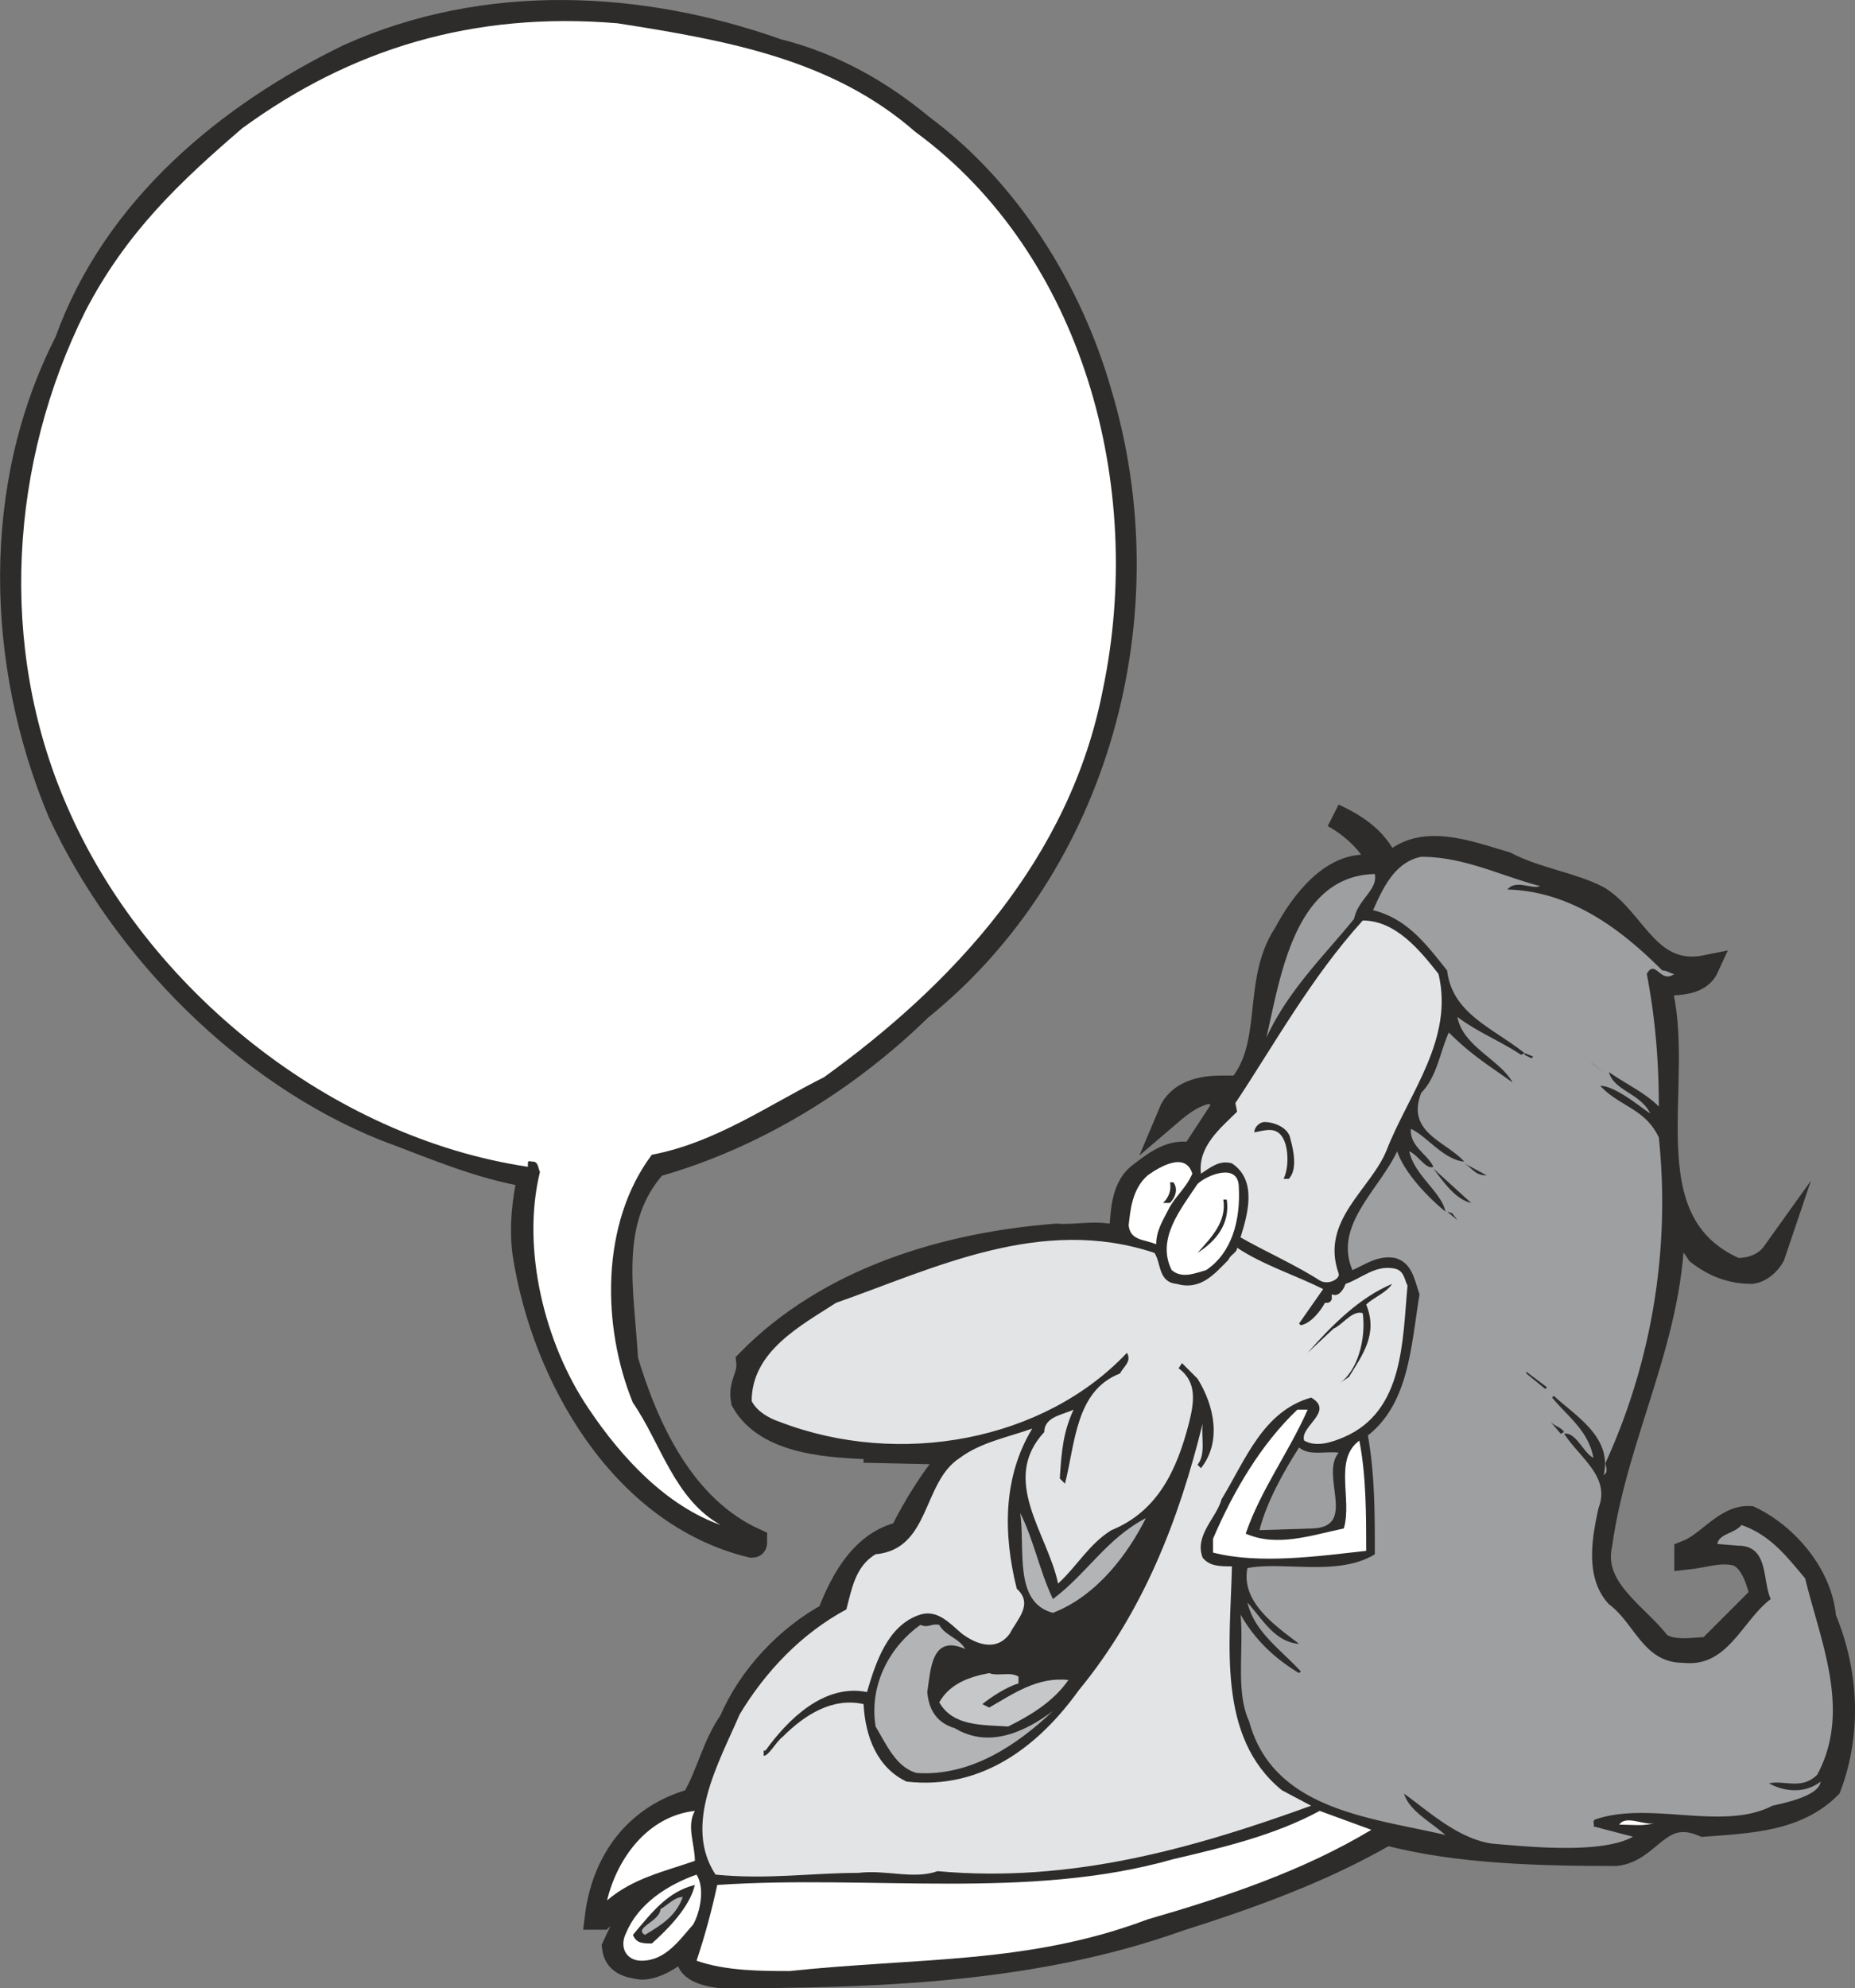 <svg height="110.833" viewBox="0 0 77.589 83.125" width="103.452" xmlns="http://www.w3.org/2000/svg"><rect x="0" y="0" width="77.589" height="83.125" fill="#808080" stroke="none"/><path style="fill:#2d2c2b;stroke:#2d2c2b;stroke-width:1.008;stroke-linecap:square;stroke-miterlimit:10.433" d="M305.558 492.873c3.6 2.664 6.192 6.84 7.416 11.088 2.808 9.288-.072 19.8-7.488 25.776-3.096 3.024-6.984 5.4-11.088 6.552-2.088 2.304-1.368 5.328-1.224 8.136.864 2.88 2.376 6.192 5.4 7.56 0 .144 0 .216-.144.216-5.4-1.296-8.712-7.056-9.504-12.24-.144-1.152 0-2.232.216-3.24-2.16-.36-4.104-1.224-6.048-1.944-5.76-2.304-10.944-7.488-13.608-13.248-2.592-6.192-2.808-13.608.288-19.656 2.016-5.616 6.768-9.504 11.808-11.952 5.76-2.592 12.24-2.232 17.928-.216 2.304.576 4.32 1.728 6.048 3.168z" transform="translate(-266.99 -487.58)"/><path style="fill:#fff" d="M305.27 493.089c6.984 5.112 9.648 14.76 7.848 23.328-1.368 7.056-6.264 12.312-11.664 16.2-2.304 1.152-4.536 2.736-7.2 3.24-2.16 2.88-2.088 7.2-.792 10.368 1.152 1.656 1.728 4.032 3.672 5.112-2.232-.792-4.104-2.736-5.544-4.896-1.8-2.664-2.808-6.624-2.016-9.864-.072-.144-.072-.432-.288-.432-.144 0-.216-.072-.216.072v.144c-8.208-1.224-15.984-7.416-19.296-15.12-2.88-6.624-2.376-14.328.792-20.664 1.728-3.312 3.96-5.4 6.552-7.632 4.536-3.312 9.648-4.896 15.696-4.392 4.608.72 9 1.512 12.456 4.536z" transform="translate(-266.99 -487.58)"/><path style="fill:#2d2c2b;stroke:#2d2c2b;stroke-width:1.008;stroke-linecap:square;stroke-miterlimit:10.433" d="M325.07 523.833c1.296-1.44 3.384-.576 4.896-.144 1.224.648 2.808.864 3.888 1.44 1.512.936 2.088 3.384 4.536 2.88-.36.792-1.44.648-2.016.72 1.152 4.032-1.44 9.936 3.24 11.952.648 0 1.224-.216 1.584-.72-.072.216-.432.72-.936.792-.864 0-1.584-.288-2.232-.792-.36-.576-.792-.936-1.08-1.44.072 4.824-2.376 8.928-3.024 13.608-.432 1.872 1.512 2.952 2.448 4.176.576.432 1.512.216 2.088.216l2.232-2.232c-.144-.504-.36-1.44-1.008-1.728-.72-.216-1.44.072-2.16.144v-.216c.936-.36 1.656-1.512 2.664-1.44 1.512.72 2.952 2.376 3.096 4.176.936 2.232 1.08 4.752.216 7.056-1.368 1.368-3.312 1.44-5.256 1.584-1.872-.792-2.232 1.08-3.672 1.224-3.024 0-6.624-.072-9.576-.864-2.736 1.584-5.76 2.664-8.712 3.6-6.048 2.16-12.6 2.376-19.152 2.376-.576-.072-1.728-.288-1.224-1.224.144-.072.144-.216.144-.288-.504.288-1.368 1.152-2.232 1.152-.576-.072-1.08-.216-1.152-.864.504-1.08 1.008-2.232 2.232-2.808-1.08-.072-1.944.864-2.736 1.584h-.216c.288-2.376 1.656-4.248 4.032-4.896.648-1.08.864-2.304 1.584-3.312.792-1.872 2.376-3.528 4.104-4.464.576-1.512 1.44-3.024 3.024-3.384.576-1.152 1.368-2.448 2.232-3.384l-3.312-.072v-.144c-1.8-.072-4.536-.144-5.544-1.944-.144-.72.288-1.008.216-1.656 3.384-3.456 8.28-4.896 12.888-5.256.864.072 1.872-.216 2.664.144.144-.792 0-2.016.792-2.664.648-.504 1.368-1.08 2.232-.864l1.368-2.088c0-.288-.36-.36-.504-.576-.72.072-1.296.504-1.8.936.36-.864 1.296-1.08 2.16-1.08-.072.216.36.144.288.432 2.16-1.728.936-4.68 2.376-6.84.72-1.368 2.016-3.024 3.6-2.808.144 0 .36 0 .288-.216-.216-.72-1.08-1.512-1.872-1.944 1.08.504 1.872 1.08 2.304 2.16z" transform="translate(-266.99 -487.58)"/><path style="fill:#9e9fa1" d="M331.406 524.625c-.36.144-1.008-.288-1.368.144 2.664.072 4.752 1.656 6.48 3.384.216 0 .36.144.504.144-.576.432-.792-.648-1.152 0 .36 1.872.504 3.672.504 5.544-.576-.576-1.368-.936-2.088-1.44.216.792 1.296.864 1.728 1.728-.36-.216-1.44-1.152-2.088-1.152.792.864 1.872.936 2.448 2.16a26.208 26.208 0 0 1-2.232 13.608c0 .144.144.36-.072.504.36-1.584-1.152-2.448-2.088-3.312l-.072.072c.648.792 1.512 1.368 1.728 2.52-.432-.216-.72-1.08-1.224-1.008.648 1.008 1.944 1.8 1.44 3.096-.288 1.296-.576 2.952.432 4.032 1.08.792 1.44 2.448 3.096 2.448 1.872.216 2.448-1.728 3.672-2.664-.36-.792-.072-2.232-1.368-2.232l-.864-.072c.072-.432.72-.432 1.008-.792 1.224.432 1.872 1.296 2.664 2.232.648 2.664 1.944 5.544.504 8.208-.648.648-1.368.216-2.016.36.648.36 1.512.432 2.16-.072-.072.576-1.368.864-2.016 1.008-2.088 1.08-5.112-.216-7.416.576-.144.072 0 .216-.072.288l1.656.432c-1.296.72-4.248.432-5.904.288-1.44-.216-2.664-1.368-3.672-2.088.216.72 1.08 1.152 1.728 1.728-3.024-.72-7.2-1.008-8.208-4.752-.576-1.224-.216-3.024-.36-4.464.576 1.008 1.368 1.8 2.448 2.448l.072-.072c-.864-.936-1.944-1.656-2.232-2.88.648.72 1.152 1.656 2.16 1.728-.936-.72-2.448-1.728-2.16-3.168 1.512-.288 3.816.36 5.328-.576 0-1.728 0-3.312-.288-4.968 1.728-1.368 1.8-3.744 2.16-5.904-.216-.576-.288-1.296-1.008-1.512-.72-.144-1.296.288-1.8.504-.792-1.872 1.08-3.312 1.872-4.968.288.864 1.224 1.872 2.016 2.52-.144-.792-1.296-1.512-1.512-2.52.36.144.72.792 1.008.648-.216-.504-1.008-.864-.936-1.584.648.288 1.368 1.296 2.232 1.368-.792-.864-2.448-1.224-1.8-2.88.648-.648.792-1.728 1.152-2.52.936.936 1.656 1.368 2.664 2.088-.504-.936-2.088-1.512-2.304-2.736.864.648 1.8 1.008 2.664 1.584l.144-.072c-1.368-1.08-3.024-1.656-3.24-3.456-.864-1.08-1.656-2.16-3.096-2.52.36-.792.864-2.016 2.016-2.232 1.8 0 3.312.792 4.968 1.224zm-6.912-.505c.144.649-.72 1.08-.864 1.873-1.224 1.512-2.736 2.952-3.672 4.968.576-2.448 1.152-6.768 4.536-6.84z" transform="translate(-266.99 -487.58)"/><path style="fill:#e3e4e5" d="M327.158 528.297c.648 2.736-1.224 4.968-2.16 7.344-.648 1.656-2.808 2.952-2.016 5.184.072.216-.432.504-.792.288-1.008-.648-2.304-1.224-3.312-1.8.288-.936.72-2.376-.36-3.096-.504-.144-.864.144-1.296.432-.144-1.152.864-1.944 1.512-2.592l-.072-.36c1.584-2.376 3.168-5.256 5.328-7.632 1.368 0 2.376 1.224 3.168 2.232z" transform="translate(-266.99 -487.58)"/><path style="fill:#2d2c2b" d="M330.758 531.68v-.071l.36.144-.072.072zm3.312.72s-.504-.36-.576-.431zm-13.104 2.809c.144.504.288 1.296-.072 1.656h-.216c.216-.432.216-1.224 0-1.656-.288-.576-.792-.36-1.224-.288 0-.216.216-.432.432-.432.36 0 1.008.216 1.08.72z" transform="translate(-266.99 -487.58)"/><path style="fill:#fff" d="M316.862 536.649c-.288.648-.72.936-1.008 1.512-.216.432-.504.864-.504 1.44-.504-.216-1.08-.144-1.152-.792.072-.648.144-1.512.792-2.088.504-.36 1.584-1.008 1.872-.072z" transform="translate(-266.99 -487.58)"/><path style="fill:#2d2c2b" d="M329.174 536.72c-.504 0-.576-.287-.936-.503zm-.648 1.153c-.648-.144-1.152-.864-1.584-1.44z" transform="translate(-266.99 -487.58)"/><path style="fill:#fff" d="M318.806 537.225c.072 1.368-.288 2.736-1.368 3.456-.504.144-1.008.36-1.44 0-.648-1.296.36-2.52 1.08-3.6.36-.36 1.728-.936 1.728.144z" transform="translate(-266.99 -487.58)"/><path style="fill:#2d2c2b" d="M316.07 537.009c.216.288.072.648-.144.864h-.288c.216-.216.36-.504.288-.864zm2.232.72c.144 1.008-.432 1.728-1.224 2.232.576-.648 1.224-1.296 1.08-2.232zm9.648.864-.432-.36.216.072z" transform="translate(-266.99 -487.58)"/><path style="fill:#e3e4e5" d="M315.278 539.96c.288.433.144 1.225.936 1.297 1.008.288 1.584-.432 2.16-1.008.072-.216.36-.288.36-.504 1.08.72 2.448 1.152 3.6 1.728l-1.008 1.44.072.072c.432-.072.864-.648 1.008-.936.144 0 .216 0 .288-.144v-.216c.288.144.504-.216.576-.432.648-.216 1.224-.792 2.016-.648.432.072.432.432.576.72-.216 2.304-.144 5.256-2.664 6.336-.504.216-1.152.432-1.656.144-.216-.576 1.296-1.224.288-1.8-2.016.576-2.736 2.592-3.744 4.248-.216.792-1.152 1.512-.792 2.448.288.36.72.36 1.224.36-.072 3.24-.648 7.128 2.088 9.36l1.224.648c-4.968 1.8-10.08 3.24-15.624 2.736-1.008.36-2.16-.072-3.312.072-1.944 0-3.816.288-5.976.072-1.368-2.088.144-4.68 1.008-6.696 1.08-1.8 2.592-3.384 4.464-4.392.216-.792.36-1.8 1.224-2.304 2.304-.216 1.944-3.024 3.528-4.032.864-.648 2.016-.864 3.024-1.224-1.224 2.016-1.224 4.392-.648 6.696.72.648 0 1.296-.288 1.872-.576.792-1.44.432-2.016 0-.504-.432-1.008-1.008-1.728-.792-1.368.432-1.872 2.016-2.232 3.24-1.8-.36-3.312 1.152-4.248 2.448h-.072v.216c.216 0 .504-.576.792-.792.936-.936 2.088-1.656 3.384-1.368.072 1.368.576 2.664 1.8 3.24 3.168.36 5.544-1.512 7.2-3.816 2.664-3.24 4.176-7.056 5.184-11.16-.072.576.144 1.296-.216 1.728l.144.144c.864-1.08.576-2.592-.144-3.744l-.648-.648-.144.216c.792.576.648 1.44.432 2.304-.504 1.944-1.296 3.672-3.24 4.464-.936.576-1.44 1.512-2.232 2.232-.432-2.088-2.448-4.32-.576-6.336 0-.648.792-.72 1.224-.936-.432.936-.504 1.728-.576 2.88l.216.216c.432-1.656.432-3.888 2.304-4.608.144-.288.504-.504.288-.864-3.456 3.672-9.504 4.824-14.544 2.88-.432-.144-.936-.432-1.152-.864 0-2.088 2.088-3.168 3.528-4.104 4.104-1.44 8.568-3.672 13.32-2.088z" transform="translate(-266.99 -487.58)"/><path style="fill:#2d2c2b" d="M325.214 541.257c-.216.36-.792.576-1.08.864.504 1.224-.144 2.088-.72 3.024l-.432.288c.792-.504 1.152-1.872 1.008-2.952-.432-.144-.864.504-1.224.648l-1.08 1.008c1.008-1.152 2.16-2.304 3.528-2.88zM330.83 545v-.071l.864.648-.072.072z" transform="translate(-266.99 -487.58)"/><path style="fill:#fff" d="M321.686 546.513c-.792 1.8-1.944 3.312-2.592 5.184 1.296.576 2.736.072 4.104-.216.36-1.224-.432-2.88.648-3.672.288 1.44.288 3.168.288 4.608-1.944.216-4.464.576-6.408.072v-.576c.864-2.016 2.016-3.96 3.528-5.4z" transform="translate(-266.99 -487.58)"/><path style="fill:#2d2c2b" d="m332.414 547.449-.144.072-.432-.504c.216.216.432.216.576.432z" transform="translate(-266.99 -487.58)"/><path style="fill:#9e9fa1" d="M322.982 548.313c-.792.936.792 3.096-1.08 3.168l-2.232.072c.288-1.152 1.008-2.448 1.656-3.456.432.36 1.08.144 1.656.216z" transform="translate(-266.99 -487.58)"/><path style="fill:#b2b4b6" d="M311.03 554.433c1.44-1.08 2.232-2.52 3.888-3.384-.72 1.44-2.016 3.24-3.888 3.96-1.656-.432-1.152-2.664-1.368-4.176.576 1.152.792 2.376 1.368 3.6zm-4.752 1.08c.216.432.864.576 1.08 1.008-1.44-.648-1.44.936-1.584 1.8.072.792.432 1.296 1.152 1.512 1.44.864 2.952.144 4.104-.72-1.512 1.44-3.456 2.736-5.688 2.592-.864-.216-1.296-1.224-1.728-1.944-.288-1.8.648-3.384 1.872-4.248.36.144.432-.072.792 0z" transform="translate(-266.99 -487.58)"/><path style="fill:#c6c7c9" d="M309.59 557.673v.288c-.504.144-1.152.576-1.512.864l.288.144c1.008-.576 2.016-1.296 3.312-1.152-.648.936-1.656 1.512-2.52 1.944-1.08-.072-2.304 0-2.88-1.008.432-.792 1.296-1.08 2.088-1.224.36.144.864-.072 1.224.144z" transform="translate(-266.99 -487.58)"/><path style="fill:#fff" d="M296.054 563.289c-.36.648 0 1.368 0 2.088-1.224.432-2.592.72-3.672 1.656.432-1.8 1.728-3.528 3.672-3.744zm28.296.791c-2.88 1.729-6.12 2.809-9.36 3.745-4.968 1.872-9.504 1.584-14.976 2.16-1.152 0-2.664 0-3.888-.432.36-1.08.648-2.16.864-3.168 6.408-.432 13.032.648 19.08-1.08 2.16-.504 4.248-1.008 6.12-2.016zm11.88-.287c-.504.144-.936.072-1.512.072.288-.432 1.08.072 1.512-.072zm-40.248 4.247c-.576.649-1.152 1.513-2.16 1.513-.648 0-.936-.576-.648-1.152.504-1.224 1.728-2.016 2.952-2.448.36.576.144 1.584-.144 2.088z" transform="translate(-266.99 -487.58)"/><path style="fill:#2d2c2b" d="M296.054 566.385c-.216.936-1.152 1.872-1.8 2.448-.36 0-.648 0-.792-.36.792-.936 1.44-1.8 2.592-2.088z" transform="translate(-266.99 -487.58)"/><path style="fill:#b2b4b6" d="M295.55 566.889c-.288.792-.864 1.152-1.584 1.584-.504-.288.648-.576.648-1.08.288-.144.576-.504.936-.504z" transform="translate(-266.99 -487.58)"/></svg>

